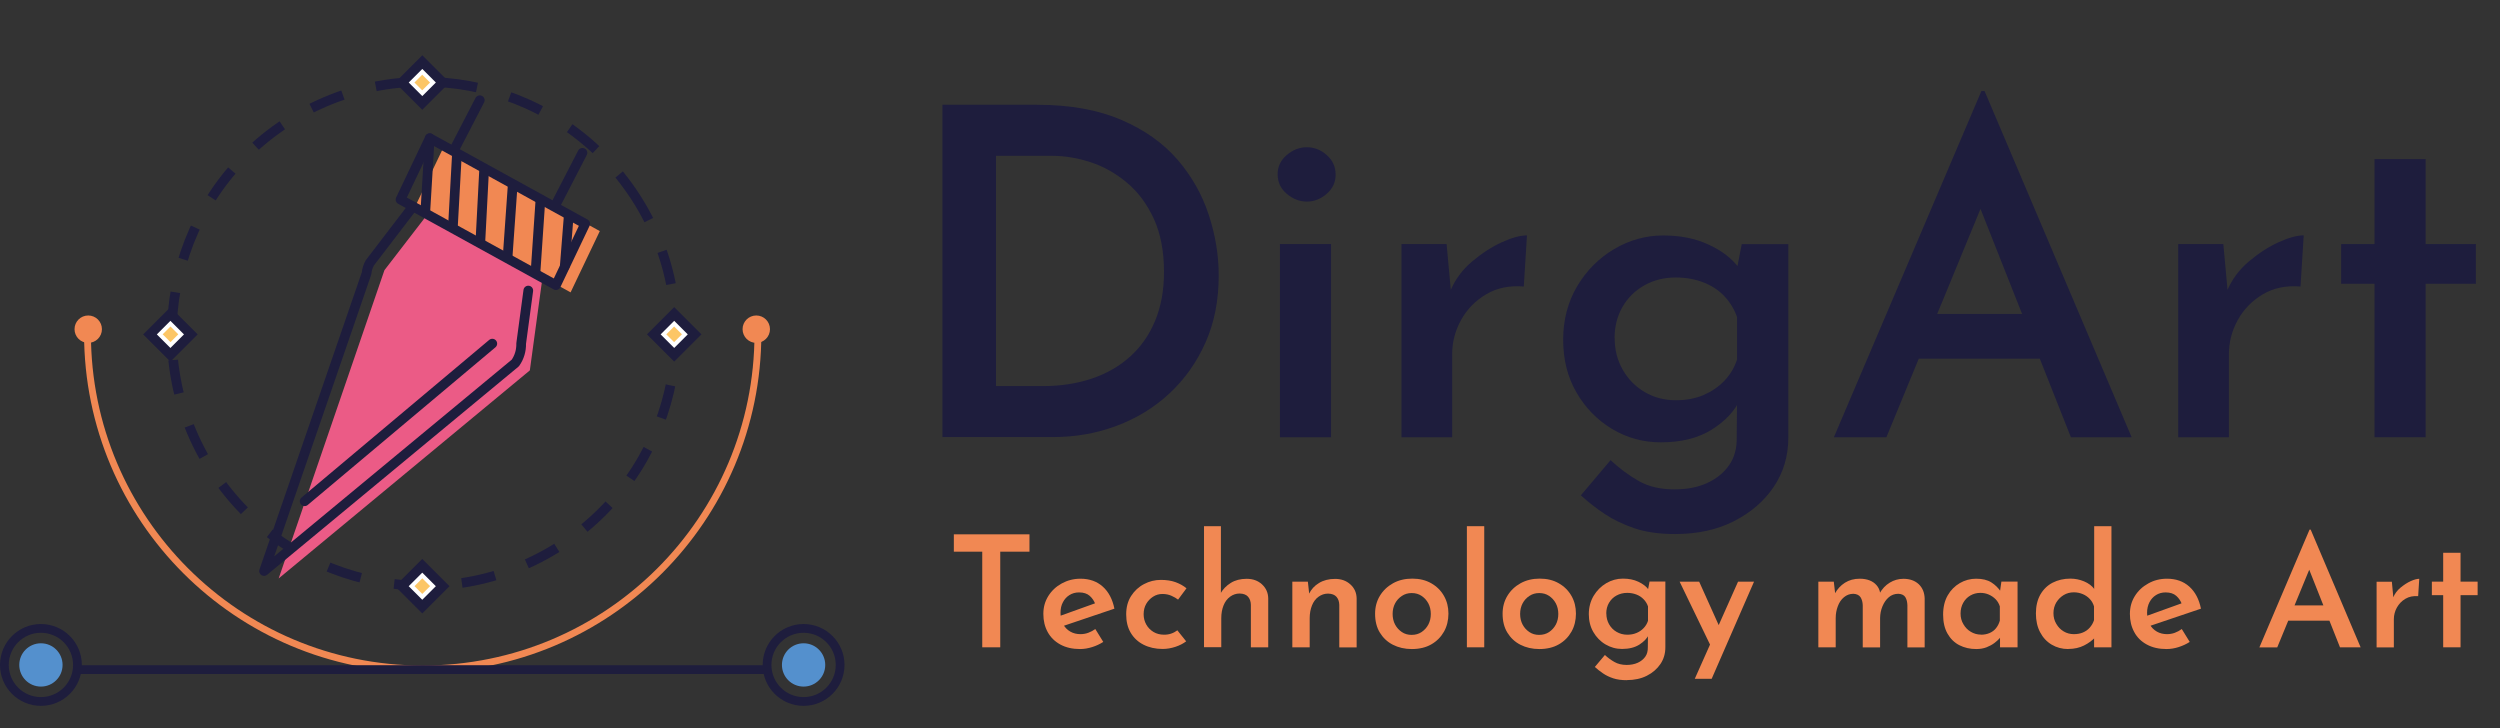 <?xml version="1.0" encoding="UTF-8"?>
<svg xmlns="http://www.w3.org/2000/svg" id="a" viewBox="0 0 273.71 79.74">
  <rect x="0" y="0" width="273.71" height="79.74" fill="#333333" stroke="none"/>
  <path d="M82.98,36.54c0,20.27-16.43,36.7-36.7,36.7S9.58,56.81,9.58,36.54" style="fill:none; stroke:#f18853; stroke-miterlimit:10; stroke-width:.75px;"></path>
  <circle cx="9.66" cy="36.04" r="1.5" style="fill:#f18853;"></circle>
  <circle cx="82.8" cy="36.04" r="1.5" style="fill:#f18853;"></circle>
  <line x1="8.73" y1="73.31" x2="84.23" y2="73.31" style="fill:none; stroke:#1e1d3d; stroke-miterlimit:10; stroke-width:.96px;"></line>
  <path d="M.48,72.8c0-2.21,1.79-4,4-4s4,1.79,4,4-1.79,4-4,4-4-1.79-4-4Z" style="fill:none; stroke:#1e1d3d; stroke-miterlimit:10; stroke-width:.96px;"></path>
  <path d="M2.11,72.8c0-1.31,1.06-2.37,2.37-2.37s2.37,1.06,2.37,2.37-1.06,2.37-2.37,2.37-2.37-1.06-2.37-2.37Z" style="fill:#5490cd;"></path>
  <path d="M83.98,72.8c0-2.21,1.79-4,4-4s4,1.79,4,4-1.79,4-4,4-4-1.79-4-4Z" style="fill:none; stroke:#1e1d3d; stroke-miterlimit:10; stroke-width:.96px;"></path>
  <path d="M85.61,72.8c0-1.31,1.06-2.37,2.37-2.37s2.37,1.06,2.37,2.37-1.06,2.37-2.37,2.37-2.37-1.06-2.37-2.37Z" style="fill:#5490cd;"></path>
  <circle cx="46.41" cy="36.54" r="27.59" transform="translate(-12.54 32.76) rotate(-34.54)" style="fill:none; stroke:#1e1d3d; stroke-dasharray:3.72; stroke-miterlimit:10; stroke-width:1.06px;"></circle>
  <polygon points="65.67 25.3 62.47 32.01 45.44 22.64 48.65 15.93 65.67 25.3" style="fill:#f18853;"></polygon>
  <polygon points="30.51 63.33 58.01 40.55 59.46 29.89 46.97 23.25 42.09 29.58 30.51 63.33" style="fill:#eb5b86;"></polygon>
  <path d="M45.22,22.6l-4.73,6.18c-.2.36-.32.75-.36,1.16l-11.22,32.58,27.51-22.78c.44-.62.66-1.37.64-2.13l.78-5.8" style="fill:none; stroke:#1e1d3d; stroke-linecap:round; stroke-linejoin:round; stroke-width:1.06px;"></path>
  <line x1="53.9" y1="37.62" x2="33.35" y2="54.88" style="fill:none; stroke:#1e1d3d; stroke-linecap:round; stroke-linejoin:round; stroke-width:1.06px;"></line>
  <polygon points="64.07 24.5 60.87 31.22 43.85 21.85 47.05 15.13 64.07 24.5" style="fill:none; stroke:#1e1d3d; stroke-linecap:round; stroke-linejoin:round; stroke-width:1.06px;"></polygon>
  <line x1="47.05" y1="15.13" x2="46.56" y2="23.27" style="fill:none; stroke:#1e1d3d; stroke-linecap:round; stroke-linejoin:round; stroke-width:1.06px;"></line>
  <line x1="50.02" y1="16.98" x2="49.59" y2="24.78" style="fill:none; stroke:#1e1d3d; stroke-linecap:round; stroke-linejoin:round; stroke-width:1.06px;"></line>
  <line x1="53" y1="18.66" x2="52.59" y2="26.52" style="fill:none; stroke:#1e1d3d; stroke-linecap:round; stroke-linejoin:round; stroke-width:1.06px;"></line>
  <line x1="56.13" y1="20.29" x2="55.57" y2="28.2" style="fill:none; stroke:#1e1d3d; stroke-linecap:round; stroke-linejoin:round; stroke-width:1.06px;"></line>
  <line x1="59.17" y1="21.85" x2="58.63" y2="29.8" style="fill:none; stroke:#1e1d3d; stroke-linecap:round; stroke-linejoin:round; stroke-width:1.06px;"></line>
  <line x1="62.26" y1="23.7" x2="61.83" y2="29.15" style="fill:none; stroke:#1e1d3d; stroke-linecap:round; stroke-linejoin:round; stroke-width:1.06px;"></line>
  <line x1="49.72" y1="16.4" x2="52.53" y2="10.97" style="fill:none; stroke:#1e1d3d; stroke-linecap:round; stroke-linejoin:round; stroke-width:1.06px;"></line>
  <line x1="60.97" y1="22.15" x2="63.77" y2="16.73" style="fill:none; stroke:#1e1d3d; stroke-linecap:round; stroke-linejoin:round; stroke-width:1.06px;"></line>
  <rect x="17.08" y="35.03" width="3.16" height="3.16" transform="translate(31.35 -2.47) rotate(45)" style="fill:#fff; stroke:#1e1d3d; stroke-miterlimit:10; stroke-width:1.06px;"></rect>
  <rect x="72.23" y="35.03" width="3.16" height="3.16" transform="translate(47.51 -41.47) rotate(45)" style="fill:#fff; stroke:#1e1d3d; stroke-miterlimit:10; stroke-width:1.06px;"></rect>
  <rect x="44.65" y="7.45" width="3.16" height="3.16" transform="translate(85.31 -17.27) rotate(135)" style="fill:#fff; stroke:#1e1d3d; stroke-miterlimit:10; stroke-width:1.06px;"></rect>
  <rect x="45.63" y="8.43" width="1.21" height="1.21" transform="translate(85.31 -17.27) rotate(135)" style="fill:#fcc666;"></rect>
  <rect x="44.65" y="62.61" width="3.16" height="3.16" transform="translate(124.31 76.88) rotate(135)" style="fill:#fff; stroke:#1e1d3d; stroke-miterlimit:10; stroke-width:1.06px;"></rect>
  <rect x="45.63" y="63.56" width="1.21" height="1.21" transform="translate(124.3 76.85) rotate(135)" style="fill:#fcc666;"></rect>
  <rect x="18.06" y="36" width="1.21" height="1.21" transform="translate(31.35 -2.48) rotate(45)" style="fill:#fcc666;"></rect>
  <rect x="73.2" y="36" width="1.21" height="1.21" transform="translate(47.5 -41.47) rotate(45)" style="fill:#fcc666;"></rect>
  <rect x="98.18" width="175.54" height="79.74" style="fill:none;"></rect>
  <path d="M103.18,47.87V11.47h10.35c3.6,0,6.67.55,9.23,1.65,2.55,1.1,4.6,2.55,6.15,4.35,1.55,1.8,2.69,3.81,3.42,6.02.73,2.22,1.1,4.44,1.1,6.67,0,2.73-.48,5.18-1.45,7.35-.97,2.17-2.28,4.02-3.95,5.57-1.67,1.55-3.6,2.73-5.8,3.55-2.2.82-4.5,1.22-6.9,1.22h-12.15ZM109.03,42.27h5.15c1.97,0,3.76-.28,5.38-.83,1.62-.55,3.01-1.35,4.17-2.4,1.17-1.05,2.08-2.35,2.73-3.9.65-1.55.98-3.34.98-5.38,0-2.27-.38-4.21-1.12-5.82-.75-1.62-1.73-2.93-2.95-3.95-1.22-1.02-2.54-1.76-3.97-2.23-1.43-.47-2.85-.7-4.25-.7h-6.1v25.2Z" style="fill:#1e1d3d;"></path>
  <path d="M139.88,19.07c0-.83.33-1.53,1-2.1.67-.57,1.4-.85,2.2-.85s1.53.28,2.17.85c.65.57.98,1.28.98,2.15s-.33,1.53-.98,2.1c-.65.57-1.38.85-2.17.85s-1.53-.28-2.2-.85c-.67-.57-1-1.28-1-2.15ZM140.13,26.72h5.6v21.15h-5.6v-21.15Z" style="fill:#1e1d3d;"></path>
  <path d="M158.38,26.72l.55,6-.15-.85c.53-1.27,1.33-2.35,2.4-3.25s2.15-1.6,3.25-2.1c1.1-.5,2.02-.75,2.75-.75l-.35,5.6c-1.57-.13-2.94.15-4.12.85-1.18.7-2.1,1.64-2.75,2.82-.65,1.18-.97,2.43-.97,3.73v9.1h-5.55v-21.15h4.95Z" style="fill:#1e1d3d;"></path>
  <path d="M183.38,58.47c-1.7,0-3.17-.21-4.4-.62-1.23-.42-2.33-.94-3.28-1.57-.95-.63-1.83-1.32-2.62-2.05l3.25-3.85c.97.9,1.99,1.66,3.08,2.28,1.08.62,2.39.92,3.92.92,1.37,0,2.56-.23,3.58-.7,1.02-.47,1.82-1.12,2.4-1.95s.86-1.85.83-3.05l.05-5.3.35,1.1c-.6,1.3-1.64,2.42-3.12,3.35-1.48.93-3.34,1.4-5.58,1.4-1.93,0-3.72-.49-5.35-1.47-1.63-.98-2.93-2.32-3.9-4-.97-1.68-1.45-3.61-1.45-5.77s.52-4.16,1.55-5.88c1.03-1.72,2.38-3.07,4.05-4.05,1.67-.98,3.45-1.48,5.35-1.48s3.53.33,4.97,1c1.45.67,2.54,1.5,3.28,2.5l-.3.8.65-3.35h5.1v21.2c0,2-.53,3.78-1.58,5.35-1.05,1.57-2.5,2.82-4.35,3.77-1.85.95-4.01,1.42-6.48,1.42ZM176.78,37.02c0,1.27.29,2.42.88,3.45.58,1.03,1.38,1.85,2.4,2.45,1.02.6,2.16.9,3.43.9,1.1,0,2.09-.18,2.97-.55.88-.37,1.65-.88,2.3-1.55.65-.67,1.12-1.45,1.42-2.35v-4.65c-.3-.87-.77-1.63-1.4-2.3-.63-.67-1.41-1.17-2.33-1.52-.92-.35-1.91-.52-2.97-.52-1.27,0-2.41.28-3.43.85-1.02.57-1.82,1.35-2.4,2.35-.58,1-.88,2.15-.88,3.45Z" style="fill:#1e1d3d;"></path>
  <path d="M200.78,47.87l16.15-37.9h.35l16.1,37.9h-6.65l-11.4-28.8,4.2-2.75-13,31.55h-5.75ZM210.97,34.37h12.4l2,4.9h-16.2l1.8-4.9Z" style="fill:#1e1d3d;"></path>
  <path d="M243.42,26.72l.55,6-.15-.85c.53-1.27,1.33-2.35,2.4-3.25,1.07-.9,2.15-1.6,3.25-2.1,1.1-.5,2.02-.75,2.75-.75l-.35,5.6c-1.57-.13-2.94.15-4.12.85-1.18.7-2.1,1.64-2.75,2.82-.65,1.18-.97,2.43-.97,3.73v9.1h-5.55v-21.15h4.95Z" style="fill:#1e1d3d;"></path>
  <path d="M259.97,17.42h5.6v9.3h5.5v4.35h-5.5v16.8h-5.6v-16.8h-3.65v-4.35h3.65v-9.3Z" style="fill:#1e1d3d;"></path>
  <path d="M104.43,58.5h8.28v1.9h-3.2v10.47h-1.97v-10.47h-3.11v-1.9Z" style="fill:#f18853;"></path>
  <path d="M118.25,71.06c-.83,0-1.54-.16-2.15-.49-.61-.33-1.07-.78-1.39-1.36s-.48-1.24-.48-1.99.18-1.38.54-1.96.85-1.04,1.47-1.38,1.3-.52,2.05-.52c.99,0,1.8.29,2.44.86s1.07,1.38,1.28,2.42l-5.8,1.96-.43-1.07,4.51-1.62-.37.24c-.12-.35-.33-.66-.61-.91s-.67-.38-1.17-.38c-.4,0-.75.1-1.05.29-.31.19-.55.46-.72.79-.18.33-.26.72-.26,1.16,0,.49.1.9.29,1.25.19.35.45.61.78.8.33.19.7.28,1.12.28.29,0,.58-.05.85-.15.27-.1.53-.24.77-.41l.87,1.41c-.37.24-.78.43-1.23.57s-.88.21-1.3.21Z" style="fill:#f18853;"></path>
  <path d="M129.86,70.22c-.33.25-.72.45-1.18.6-.46.15-.92.23-1.39.23-.79,0-1.49-.16-2.1-.47s-1.07-.75-1.4-1.31c-.33-.56-.49-1.23-.49-2.01s.18-1.45.54-2.01c.36-.56.83-1,1.41-1.3.58-.31,1.2-.46,1.84-.46.61,0,1.15.08,1.62.25.46.17.86.39,1.19.67l-.92,1.24c-.19-.15-.43-.29-.72-.42-.29-.13-.62-.2-.99-.2s-.72.1-1.03.3c-.31.2-.56.46-.75.79-.19.33-.28.71-.28,1.14,0,.41.1.78.29,1.12.19.34.46.61.79.81.33.2.72.3,1.16.3.29,0,.56-.04.8-.13.24-.08.45-.2.65-.35l.97,1.21Z" style="fill:#f18853;"></path>
  <path d="M131.82,70.87v-13.26h1.85v7.65l-.03-.31c.26-.45.63-.83,1.11-1.13.48-.3,1.06-.45,1.74-.45s1.23.2,1.67.6.68.92.69,1.54v5.36h-1.9v-4.66c-.01-.36-.11-.65-.31-.88-.19-.22-.5-.34-.92-.35-.39,0-.73.12-1.05.35-.31.23-.55.55-.71.95-.16.4-.25.87-.25,1.4v3.18h-1.9Z" style="fill:#f18853;"></path>
  <path d="M143.19,63.68l.17,1.55-.05-.2c.24-.5.6-.9,1.1-1.2.49-.3,1.08-.45,1.76-.45s1.23.2,1.67.6c.45.4.68.92.69,1.54v5.36h-1.9v-4.66c-.01-.36-.11-.65-.31-.88-.19-.22-.5-.34-.92-.35-.39,0-.73.12-1.05.35s-.55.55-.71.95-.25.87-.25,1.4v3.18h-1.9v-7.19h1.7Z" style="fill:#f18853;"></path>
  <path d="M150.55,67.2c0-.73.17-1.38.52-1.96s.83-1.04,1.44-1.38c.61-.34,1.31-.51,2.11-.51s1.49.17,2.08.51c.6.34,1.06.8,1.39,1.38s.49,1.22.49,1.94-.16,1.4-.49,1.98c-.33.58-.79,1.05-1.39,1.39-.59.34-1.31.51-2.13.51-.77,0-1.46-.16-2.07-.47-.61-.31-1.08-.76-1.43-1.33s-.52-1.26-.52-2.06ZM152.47,67.22c0,.43.09.82.27,1.16s.43.61.74.82.67.31,1.06.31c.42,0,.79-.1,1.1-.31s.56-.48.74-.82c.18-.34.27-.73.27-1.16s-.09-.82-.27-1.16c-.18-.34-.43-.61-.74-.82s-.67-.31-1.08-.31-.75.1-1.07.31-.57.48-.75.82-.27.73-.27,1.15Z" style="fill:#f18853;"></path>
  <path d="M160.6,57.61h1.9v13.26h-1.9v-13.26Z" style="fill:#f18853;"></path>
  <path d="M164.51,67.2c0-.73.17-1.38.52-1.96s.83-1.04,1.44-1.38c.61-.34,1.31-.51,2.11-.51s1.49.17,2.08.51c.6.34,1.06.8,1.39,1.38s.49,1.22.49,1.94-.16,1.4-.49,1.98c-.33.58-.79,1.05-1.39,1.39-.59.34-1.31.51-2.13.51-.77,0-1.46-.16-2.07-.47-.61-.31-1.08-.76-1.43-1.33s-.52-1.26-.52-2.06ZM166.43,67.22c0,.43.09.82.27,1.16s.43.61.74.82.67.31,1.06.31c.42,0,.79-.1,1.1-.31s.56-.48.74-.82c.18-.34.27-.73.27-1.16s-.09-.82-.27-1.16c-.18-.34-.43-.61-.74-.82s-.67-.31-1.08-.31-.75.1-1.07.31-.57.48-.75.82-.27.73-.27,1.15Z" style="fill:#f18853;"></path>
  <path d="M178.11,74.47c-.58,0-1.08-.07-1.5-.21-.42-.14-.79-.32-1.11-.54-.32-.22-.62-.45-.89-.7l1.1-1.31c.33.31.68.56,1.05.77.37.21.81.32,1.33.32.46,0,.87-.08,1.22-.24.35-.16.62-.38.82-.66s.29-.63.28-1.04l.02-1.8.12.37c-.2.44-.56.82-1.06,1.14s-1.14.48-1.9.48c-.66,0-1.26-.17-1.82-.5-.56-.33-1-.79-1.33-1.36-.33-.57-.49-1.23-.49-1.96s.18-1.41.53-2c.35-.58.81-1.04,1.38-1.38.57-.33,1.17-.5,1.82-.5s1.2.11,1.69.34c.49.23.86.51,1.11.85l-.1.27.22-1.14h1.73v7.21c0,.68-.18,1.29-.54,1.82-.36.53-.85.96-1.48,1.28-.63.32-1.36.48-2.2.48ZM175.87,67.18c0,.43.1.82.3,1.17.2.35.47.63.82.83s.73.31,1.17.31c.37,0,.71-.06,1.01-.19.3-.12.56-.3.78-.53.22-.23.38-.49.48-.8v-1.58c-.1-.29-.26-.56-.48-.78-.22-.23-.48-.4-.79-.52s-.65-.18-1.01-.18c-.43,0-.82.1-1.17.29-.35.19-.62.46-.82.8-.2.34-.3.73-.3,1.17Z" style="fill:#f18853;"></path>
  <path d="M187.39,70.92l-3.5-7.24h2.14l2.82,6.27-1.46.97ZM185.55,74.32l4.74-10.64h1.75l-4.64,10.64h-1.85Z" style="fill:#f18853;"></path>
  <path d="M200.77,63.68l.17,1.46-.07-.12c.28-.52.66-.93,1.12-1.22.46-.29,1-.44,1.62-.44.41,0,.76.06,1.07.18.31.12.56.29.77.53.21.23.34.52.4.86l-.07.05c.28-.51.66-.91,1.12-1.19s.96-.42,1.5-.42c.69,0,1.25.2,1.67.59.42.4.63.92.65,1.56v5.36h-1.89v-4.61c-.01-.35-.08-.64-.22-.88-.14-.23-.39-.36-.77-.38-.41,0-.76.13-1.05.38s-.52.58-.69.99-.25.82-.26,1.27v3.23h-1.9v-4.61c-.01-.35-.09-.64-.24-.88-.15-.23-.41-.36-.78-.38-.4,0-.74.13-1.04.38s-.52.58-.67.99c-.15.4-.23.83-.23,1.28v3.21h-1.9v-7.19h1.7Z" style="fill:#f18853;"></path>
  <path d="M216.36,71.06c-.68,0-1.29-.14-1.84-.42s-.98-.71-1.3-1.27c-.32-.56-.48-1.25-.48-2.08s.17-1.52.5-2.1c.33-.58.78-1.03,1.33-1.35s1.15-.48,1.79-.48c.69,0,1.25.14,1.67.41.42.27.75.6,1,.97l-.1.27.19-1.33h1.77v7.19h-1.92v-1.75l.19.46c-.05.07-.13.18-.26.33-.13.15-.32.32-.56.5-.24.18-.53.33-.85.46-.32.12-.69.19-1.11.19ZM216.89,69.49c.34,0,.65-.06.93-.18s.52-.29.71-.53.33-.51.42-.83v-1.56c-.09-.29-.24-.55-.45-.77-.21-.22-.46-.39-.75-.52s-.6-.19-.94-.19c-.4,0-.76.1-1.09.29-.33.19-.59.46-.78.8s-.29.73-.29,1.17.1.82.31,1.17c.2.35.47.63.81.83.33.2.71.31,1.11.31Z" style="fill:#f18853;"></path>
  <path d="M226.44,71.06c-.67,0-1.27-.16-1.81-.48s-.96-.77-1.27-1.36c-.31-.59-.46-1.27-.46-2.06s.16-1.49.49-2.07c.33-.57.78-1.01,1.35-1.3.57-.29,1.22-.44,1.93-.44.52,0,1.02.1,1.5.3.48.2.86.48,1.14.86l-.03.65v-7.55h1.89v13.26h-1.9v-1.62l.19.46c-.36.39-.79.71-1.29.96s-1.07.38-1.72.38ZM227.05,69.43c.37,0,.71-.06.99-.18.29-.12.54-.29.75-.53s.37-.51.47-.82v-1.51c-.09-.31-.24-.57-.45-.8-.21-.23-.47-.41-.77-.54-.31-.13-.63-.2-.99-.2-.41,0-.78.1-1.11.3-.33.2-.6.47-.81.81-.2.34-.31.73-.31,1.17s.1.82.31,1.17c.2.35.47.63.81.83.33.2.71.3,1.11.3Z" style="fill:#f18853;"></path>
  <path d="M237.2,71.06c-.83,0-1.54-.16-2.15-.49-.61-.33-1.07-.78-1.38-1.36-.32-.58-.48-1.24-.48-1.99s.18-1.38.54-1.96.85-1.04,1.47-1.38c.62-.35,1.3-.52,2.05-.52.99,0,1.8.29,2.44.86.64.57,1.07,1.38,1.28,2.42l-5.8,1.96-.42-1.07,4.5-1.62-.37.24c-.12-.35-.33-.66-.61-.91s-.67-.38-1.17-.38c-.4,0-.75.1-1.05.29-.31.19-.55.46-.72.79s-.26.72-.26,1.16c0,.49.1.9.29,1.25.19.35.45.61.78.8.33.19.7.28,1.12.28.29,0,.58-.05.85-.15.27-.1.53-.24.76-.41l.87,1.41c-.37.24-.79.43-1.23.57s-.88.21-1.3.21Z" style="fill:#f18853;"></path>
  <path d="M247.37,70.87l5.49-12.89h.12l5.47,12.89h-2.26l-3.88-9.79,1.43-.93-4.42,10.73h-1.96ZM250.84,66.28h4.22l.68,1.67h-5.51l.61-1.67Z" style="fill:#f18853;"></path>
  <path d="M261.87,63.68l.19,2.04-.05-.29c.18-.43.45-.8.82-1.1s.73-.54,1.11-.71.69-.25.93-.25l-.12,1.9c-.53-.04-1,.05-1.4.29-.4.24-.71.56-.93.96-.22.4-.33.82-.33,1.27v3.09h-1.89v-7.19h1.68Z" style="fill:#f18853;"></path>
  <path d="M267.49,60.52h1.9v3.16h1.87v1.48h-1.87v5.71h-1.9v-5.71h-1.24v-1.48h1.24v-3.16Z" style="fill:#f18853;"></path>
</svg>
